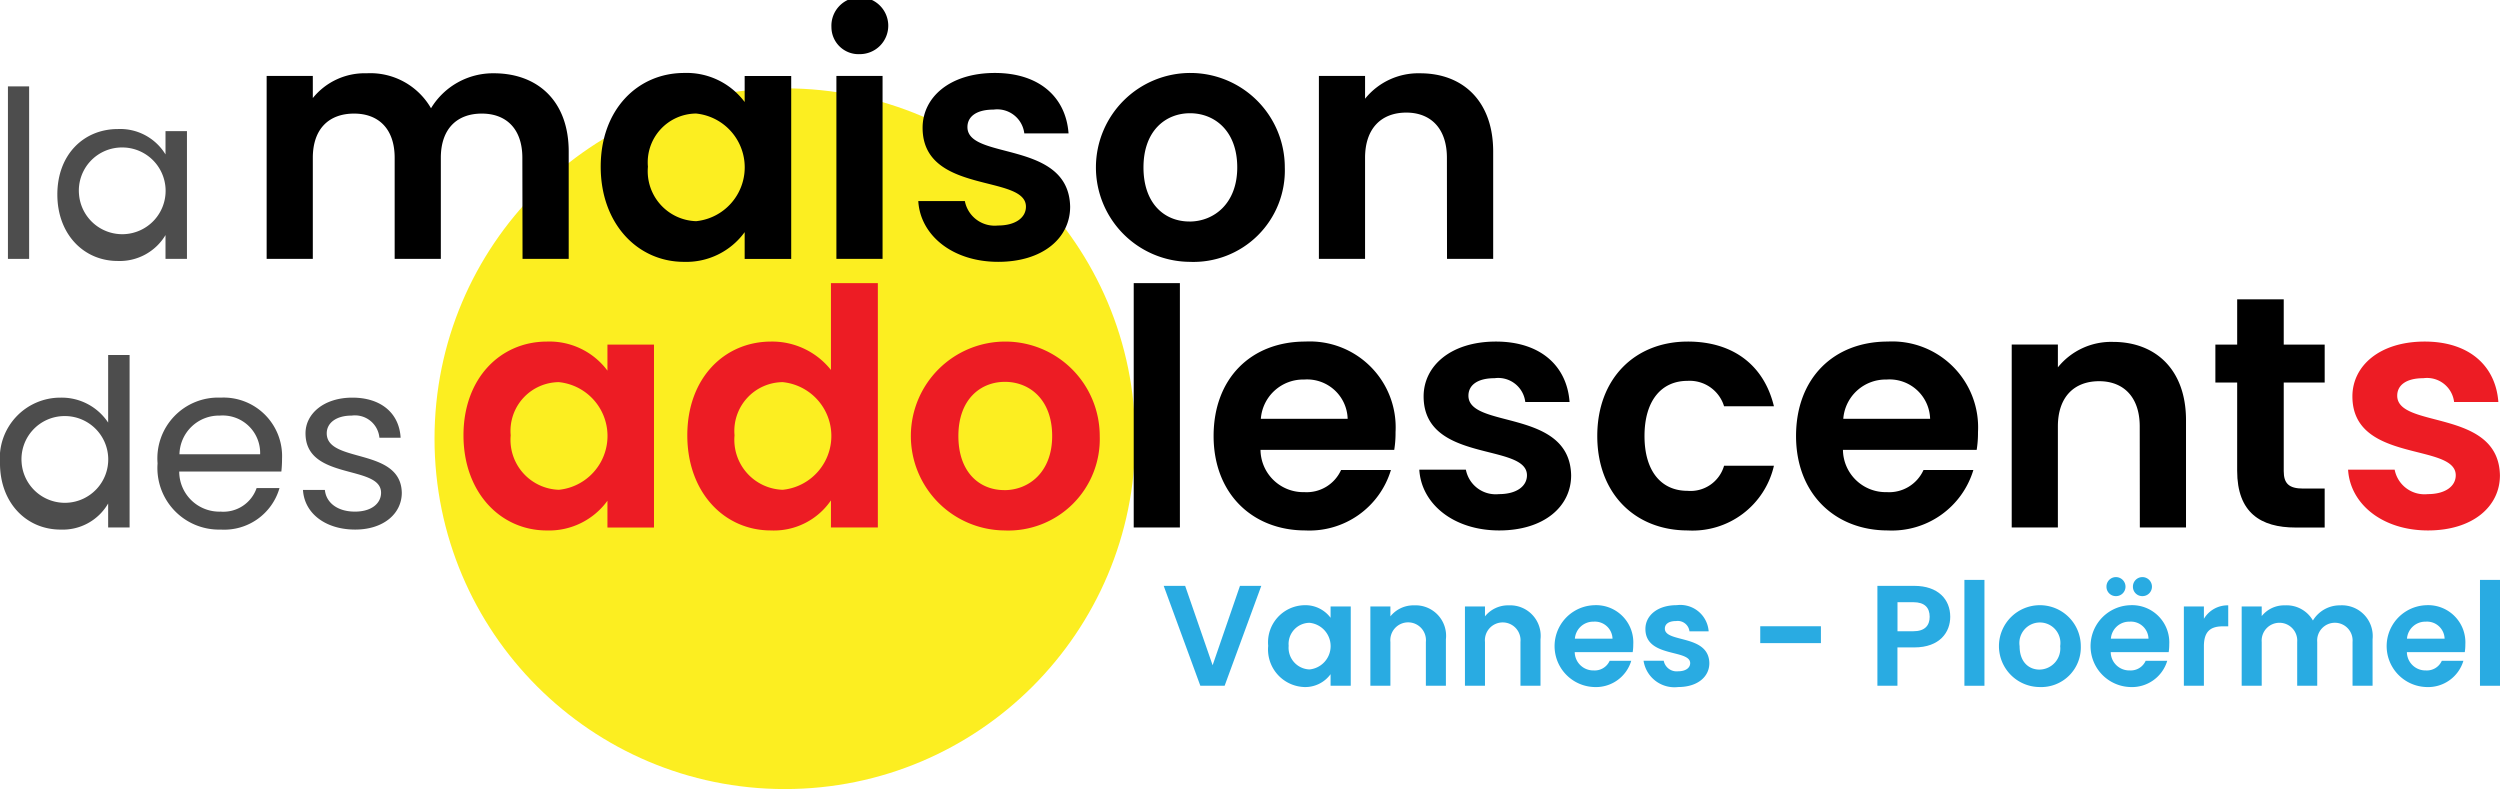 <svg xmlns="http://www.w3.org/2000/svg" width="178.691" height="56.399" viewBox="0 0 178.691 56.399">
  <g id="Groupe_1381" data-name="Groupe 1381" transform="translate(-974.793 -433.435)">
    <circle id="Ellipse_9" data-name="Ellipse 9" cx="25.042" cy="25.042" r="25.042" transform="translate(1005.851 439.75)" fill="#fcee21"/>
    <g id="Groupe_1379" data-name="Groupe 1379" transform="translate(974.793 433.435)">
      <path id="Tracé_1016" data-name="Tracé 1016" d="M975.472,440.832h1.515v12.329h-1.515Z" transform="translate(-974.905 -434.657)" fill="#4d4d4d"/>
      <path id="Tracé_1017" data-name="Tracé 1017" d="M984.034,444.484a3.789,3.789,0,0,1,3.4,1.816v-1.666h1.533v9.13h-1.533v-1.7a3.813,3.813,0,0,1-3.416,1.85c-2.432,0-4.315-1.916-4.315-4.748C979.7,446.317,981.584,444.484,984.034,444.484Zm.3,1.317a3.082,3.082,0,0,0-3.081,3.365,3.1,3.1,0,1,0,3.081-3.365Z" transform="translate(-975.604 -435.261)" fill="#4d4d4d"/>
      <path id="Tracé_1018" data-name="Tracé 1018" d="M1015.9,445.753c0-2.077-1.155-3.162-2.9-3.162-1.77,0-2.927,1.085-2.927,3.162v7.223h-3.3v-7.223c0-2.077-1.157-3.162-2.9-3.162-1.793,0-2.95,1.085-2.95,3.162v7.223h-3.3V439.9h3.3v1.581a4.763,4.763,0,0,1,3.848-1.771,5,5,0,0,1,4.6,2.5,5.179,5.179,0,0,1,4.485-2.5c3.139,0,5.357,1.982,5.357,5.594v7.671h-3.3Z" transform="translate(-978.564 -434.472)"/>
      <path id="Tracé_1019" data-name="Tracé 1019" d="M1032.2,439.683a5.17,5.17,0,0,1,4.319,2.077V439.9h3.327v13.075h-3.327V451.06a5.156,5.156,0,0,1-4.342,2.124c-3.3,0-5.948-2.715-5.948-6.8S1028.869,439.683,1032.2,439.683Zm.849,2.9a3.486,3.486,0,0,0-3.445,3.8,3.572,3.572,0,0,0,3.445,3.894,3.867,3.867,0,0,0,0-7.694Z" transform="translate(-983.293 -434.468)"/>
      <path id="Tracé_1020" data-name="Tracé 1020" d="M1045.987,435.37a2.032,2.032,0,1,1,2.03,1.935A1.938,1.938,0,0,1,1045.987,435.37Zm.355,3.493h3.3v13.075h-3.3Z" transform="translate(-986.559 -433.435)"/>
      <path id="Tracé_1021" data-name="Tracé 1021" d="M1059.135,453.183c-3.281,0-5.57-1.912-5.712-4.343h3.328a2.17,2.17,0,0,0,2.36,1.747c1.3,0,2.007-.59,2.007-1.346,0-2.336-7.387-.85-7.387-5.64,0-2.172,1.935-3.918,5.168-3.918,3.163,0,5.075,1.723,5.264,4.319H1061a1.948,1.948,0,0,0-2.2-1.7c-1.227,0-1.864.5-1.864,1.251,0,2.384,7.246.9,7.341,5.688C1064.281,451.484,1062.32,453.183,1059.135,453.183Z" transform="translate(-987.787 -434.468)"/>
      <path id="Tracé_1022" data-name="Tracé 1022" d="M1075.322,453.183a6.75,6.75,0,1,1,6.821-6.75A6.537,6.537,0,0,1,1075.322,453.183Zm0-2.88c1.747,0,3.422-1.274,3.422-3.87,0-2.62-1.628-3.871-3.375-3.871s-3.327,1.25-3.327,3.871C1072.041,449.03,1073.552,450.3,1075.322,450.3Z" transform="translate(-990.31 -434.468)"/>
      <path id="Tracé_1023" data-name="Tracé 1023" d="M1096.875,445.753c0-2.1-1.156-3.233-2.9-3.233-1.793,0-2.95,1.134-2.95,3.233v7.223h-3.3V439.9h3.3v1.629a4.884,4.884,0,0,1,3.941-1.818c3.045,0,5.216,1.982,5.216,5.594v7.671h-3.3Z" transform="translate(-993.455 -434.472)"/>
      <path id="Tracé_1024" data-name="Tracé 1024" d="M979.141,466.88a3.983,3.983,0,0,1,3.382,1.783v-4.831h1.533v12.329h-1.533v-1.716a3.75,3.75,0,0,1-3.4,1.866c-2.449,0-4.331-1.916-4.331-4.748A4.33,4.33,0,0,1,979.141,466.88Zm.283,1.317a3.083,3.083,0,0,0-3.083,3.365,3.1,3.1,0,1,0,3.083-3.365Z" transform="translate(-974.793 -438.458)" fill="#4d4d4d"/>
      <path id="Tracé_1025" data-name="Tracé 1025" d="M992.8,476.914a4.4,4.4,0,0,1-4.514-4.731,4.344,4.344,0,0,1,4.514-4.7,4.185,4.185,0,0,1,4.382,4.366,8.208,8.208,0,0,1-.049.917h-7.3a2.869,2.869,0,0,0,2.964,2.865,2.511,2.511,0,0,0,2.567-1.682H997A4.107,4.107,0,0,1,992.8,476.914Zm-2.948-5.381h5.764a2.678,2.678,0,0,0-2.882-2.766A2.828,2.828,0,0,0,989.85,471.533Z" transform="translate(-977.023 -439.062)" fill="#4d4d4d"/>
      <path id="Tracé_1026" data-name="Tracé 1026" d="M1004.469,476.914c-2.133,0-3.633-1.166-3.732-2.831h1.566c.083.882.866,1.548,2.149,1.548,1.2,0,1.866-.6,1.866-1.349,0-2.033-5.4-.851-5.4-4.249,0-1.4,1.316-2.549,3.349-2.549,2.016,0,3.348,1.083,3.449,2.866H1006.2a1.756,1.756,0,0,0-1.982-1.583c-1.116,0-1.783.533-1.783,1.266,0,2.166,5.3.983,5.365,4.249C1007.8,475.781,1006.485,476.914,1004.469,476.914Z" transform="translate(-979.081 -439.062)" fill="#4d4d4d"/>
      <path id="Tracé_1027" data-name="Tracé 1027" d="M1020.45,462.683a5.171,5.171,0,0,1,4.319,2.077V462.9h3.327v13.075h-3.327V474.06a5.156,5.156,0,0,1-4.342,2.124c-3.3,0-5.948-2.715-5.948-6.8S1017.122,462.683,1020.45,462.683Zm.849,2.9a3.487,3.487,0,0,0-3.446,3.8,3.573,3.573,0,0,0,3.446,3.894,3.867,3.867,0,0,0,0-7.694Z" transform="translate(-981.351 -438.269)" fill="#ed1c24"/>
      <path id="Tracé_1028" data-name="Tracé 1028" d="M1039.641,461.856a5.366,5.366,0,0,1,4.271,2.029v-6.206h3.352v17.465h-3.352v-1.936a4.939,4.939,0,0,1-4.295,2.148c-3.328,0-5.972-2.715-5.972-6.8S1036.29,461.856,1039.641,461.856Zm.826,2.9a3.487,3.487,0,0,0-3.446,3.8,3.573,3.573,0,0,0,3.446,3.894,3.867,3.867,0,0,0,0-7.694Z" transform="translate(-984.519 -437.442)" fill="#ed1c24"/>
      <path id="Tracé_1029" data-name="Tracé 1029" d="M1059.475,476.183a6.75,6.75,0,1,1,6.822-6.75A6.537,6.537,0,0,1,1059.475,476.183Zm0-2.88c1.747,0,3.422-1.274,3.422-3.87,0-2.62-1.628-3.871-3.375-3.871s-3.328,1.25-3.328,3.871C1056.194,472.03,1057.705,473.3,1059.475,473.3Z" transform="translate(-987.692 -438.269)" fill="#ed1c24"/>
      <path id="Tracé_1030" data-name="Tracé 1030" d="M1071.87,457.679h3.3v17.465h-3.3Z" transform="translate(-990.836 -437.442)"/>
      <path id="Tracé_1031" data-name="Tracé 1031" d="M1085.272,476.183c-3.8,0-6.561-2.644-6.561-6.75,0-4.131,2.691-6.751,6.561-6.751a6.139,6.139,0,0,1,6.444,6.468,7.709,7.709,0,0,1-.094,1.274h-9.559a3.059,3.059,0,0,0,3.139,3.021,2.693,2.693,0,0,0,2.619-1.581h3.564A6.079,6.079,0,0,1,1085.272,476.183Zm-3.185-7.978h6.206a2.9,2.9,0,0,0-3.114-2.808A3.035,3.035,0,0,0,1082.087,468.206Z" transform="translate(-991.967 -438.269)"/>
      <path id="Tracé_1032" data-name="Tracé 1032" d="M1102.037,476.183c-3.281,0-5.57-1.912-5.712-4.343h3.329a2.169,2.169,0,0,0,2.36,1.747c1.3,0,2.006-.59,2.006-1.346,0-2.336-7.387-.85-7.387-5.64,0-2.172,1.936-3.918,5.169-3.918,3.163,0,5.074,1.723,5.263,4.319H1103.9a1.948,1.948,0,0,0-2.2-1.7c-1.226,0-1.864.5-1.864,1.251,0,2.384,7.246.9,7.341,5.688C1107.182,474.484,1105.223,476.183,1102.037,476.183Z" transform="translate(-994.878 -438.269)"/>
      <path id="Tracé_1033" data-name="Tracé 1033" d="M1118.031,462.683c3.256,0,5.452,1.7,6.159,4.626h-3.563a2.568,2.568,0,0,0-2.62-1.817c-1.841,0-3.068,1.392-3.068,3.942s1.227,3.917,3.068,3.917a2.493,2.493,0,0,0,2.62-1.794h3.563a5.963,5.963,0,0,1-6.159,4.626c-3.777,0-6.468-2.644-6.468-6.75S1114.254,462.683,1118.031,462.683Z" transform="translate(-997.396 -438.269)"/>
      <path id="Tracé_1034" data-name="Tracé 1034" d="M1135.144,476.183c-3.8,0-6.561-2.644-6.561-6.75,0-4.131,2.691-6.751,6.561-6.751a6.139,6.139,0,0,1,6.444,6.468,7.709,7.709,0,0,1-.094,1.274h-9.559a3.059,3.059,0,0,0,3.139,3.021,2.693,2.693,0,0,0,2.619-1.581h3.564A6.078,6.078,0,0,1,1135.144,476.183Zm-3.185-7.978h6.207a2.9,2.9,0,0,0-3.115-2.808A3.036,3.036,0,0,0,1131.959,468.206Z" transform="translate(-1000.208 -438.269)"/>
      <path id="Tracé_1035" data-name="Tracé 1035" d="M1156.2,468.753c0-2.1-1.157-3.233-2.9-3.233-1.793,0-2.95,1.134-2.95,3.233v7.223h-3.3V462.9h3.3v1.629a4.885,4.885,0,0,1,3.942-1.818c3.044,0,5.216,1.983,5.216,5.594v7.671h-3.3Z" transform="translate(-1003.26 -438.273)"/>
      <path id="Tracé_1036" data-name="Tracé 1036" d="M1166.047,465.011h-1.558V462.3h1.558v-3.235h3.328V462.3h2.927v2.714h-2.927v6.326c0,.873.354,1.251,1.392,1.251h1.534v2.785h-2.078c-2.5,0-4.177-1.063-4.177-4.06Z" transform="translate(-1006.142 -437.67)"/>
      <path id="Tracé_1037" data-name="Tracé 1037" d="M1181.566,476.183c-3.281,0-5.57-1.912-5.712-4.343h3.329a2.169,2.169,0,0,0,2.36,1.747c1.3,0,2.006-.59,2.006-1.346,0-2.336-7.387-.85-7.387-5.64,0-2.172,1.935-3.918,5.168-3.918,3.163,0,5.074,1.723,5.264,4.319h-3.163a1.949,1.949,0,0,0-2.2-1.7c-1.227,0-1.865.5-1.865,1.251,0,2.384,7.246.9,7.341,5.688C1186.711,474.484,1184.752,476.183,1181.566,476.183Z" transform="translate(-1008.021 -438.269)" fill="#ed1c24"/>
    </g>
    <g id="Groupe_1380" data-name="Groupe 1380" transform="translate(1057.971 474.679)">
      <path id="Tracé_1038" data-name="Tracé 1038" d="M1079.889,483.6h1.523l-2.619,7.138h-1.738l-2.618-7.138h1.533l1.963,5.675Z" transform="translate(-1074.438 -482.969)" fill="#29abe2"/>
      <path id="Tracé_1039" data-name="Tracé 1039" d="M1085.972,485.257a2.239,2.239,0,0,1,1.871.9v-.808h1.442v5.665h-1.442v-.828a2.235,2.235,0,0,1-1.882.92,2.687,2.687,0,0,1-2.577-2.944A2.653,2.653,0,0,1,1085.972,485.257Zm.368,1.258a1.511,1.511,0,0,0-1.493,1.647,1.548,1.548,0,0,0,1.493,1.686,1.675,1.675,0,0,0,0-3.333Z" transform="translate(-1075.916 -483.243)" fill="#29abe2"/>
      <path id="Tracé_1040" data-name="Tracé 1040" d="M1096.1,487.887a1.274,1.274,0,1,0-2.535,0v3.129h-1.432v-5.665h1.432v.705a2.115,2.115,0,0,1,1.707-.787,2.179,2.179,0,0,1,2.26,2.424v3.323H1096.1Z" transform="translate(-1077.362 -483.245)" fill="#29abe2"/>
      <path id="Tracé_1041" data-name="Tracé 1041" d="M1104.2,487.887a1.274,1.274,0,1,0-2.536,0v3.129h-1.432v-5.665h1.432v.705a2.117,2.117,0,0,1,1.707-.787,2.18,2.18,0,0,1,2.261,2.424v3.323H1104.2Z" transform="translate(-1078.701 -483.245)" fill="#29abe2"/>
      <path id="Tracé_1042" data-name="Tracé 1042" d="M1110.737,491.106a2.926,2.926,0,0,1,0-5.849,2.66,2.66,0,0,1,2.792,2.8,3.437,3.437,0,0,1-.041.553h-4.143a1.326,1.326,0,0,0,1.36,1.309,1.167,1.167,0,0,0,1.135-.686h1.544A2.633,2.633,0,0,1,1110.737,491.106Zm-1.381-3.456h2.69a1.259,1.259,0,0,0-1.35-1.217A1.315,1.315,0,0,0,1109.356,487.65Z" transform="translate(-1079.967 -483.243)" fill="#29abe2"/>
      <path id="Tracé_1043" data-name="Tracé 1043" d="M1118,491.106a2.233,2.233,0,0,1-2.474-1.881h1.442a.939.939,0,0,0,1.022.756c.563,0,.869-.255.869-.583,0-1.012-3.2-.368-3.2-2.444,0-.941.838-1.7,2.239-1.7a2.029,2.029,0,0,1,2.281,1.871h-1.371a.843.843,0,0,0-.951-.736c-.532,0-.808.214-.808.542,0,1.033,3.14.388,3.18,2.464C1120.233,490.37,1119.385,491.106,1118,491.106Z" transform="translate(-1081.229 -483.243)" fill="#29abe2"/>
      <path id="Tracé_1044" data-name="Tracé 1044" d="M1125.517,487.058h4.336v1.206h-4.336Z" transform="translate(-1082.879 -483.54)" fill="#29abe2"/>
      <path id="Tracé_1045" data-name="Tracé 1045" d="M1138.182,488h-1.2v2.74h-1.432V483.6h2.629c1.718,0,2.577.972,2.577,2.21C1140.758,486.9,1140.022,488,1138.182,488Zm-.062-1.156c.808,0,1.166-.4,1.166-1.032,0-.654-.358-1.044-1.166-1.044h-1.134v2.076Z" transform="translate(-1084.538 -482.969)" fill="#29abe2"/>
      <path id="Tracé_1046" data-name="Tracé 1046" d="M1143,483.089h1.432v7.567H1143Z" transform="translate(-1085.769 -482.884)" fill="#29abe2"/>
      <path id="Tracé_1047" data-name="Tracé 1047" d="M1148.855,490.707a2.925,2.925,0,1,1,2.956-2.925A2.832,2.832,0,0,1,1148.855,490.707Zm4.791-7.173a.676.676,0,0,1,.675-.685.685.685,0,0,1,.685.685.676.676,0,0,1-.685.675A.668.668,0,0,1,1153.646,483.534Zm-4.791,5.926a1.508,1.508,0,0,0,1.482-1.678,1.467,1.467,0,1,0-2.9,0C1147.433,488.908,1148.089,489.46,1148.855,489.46Zm6.682-5.926a.676.676,0,0,1,.675-.685.684.684,0,0,1,.685.685.676.676,0,0,1-.685.675A.668.668,0,0,1,1155.537,483.534Z" transform="translate(-1086.261 -482.844)" fill="#29abe2"/>
      <path id="Tracé_1048" data-name="Tracé 1048" d="M1156.631,491.106a2.926,2.926,0,0,1,0-5.849,2.66,2.66,0,0,1,2.792,2.8,3.437,3.437,0,0,1-.041.553h-4.142a1.326,1.326,0,0,0,1.361,1.309,1.168,1.168,0,0,0,1.135-.686h1.543A2.632,2.632,0,0,1,1156.631,491.106Zm-1.38-3.456h2.689a1.258,1.258,0,0,0-1.35-1.217A1.314,1.314,0,0,0,1155.251,487.65Z" transform="translate(-1087.551 -483.243)" fill="#29abe2"/>
      <path id="Tracé_1049" data-name="Tracé 1049" d="M1163.223,491.016h-1.432v-5.665h1.432v.88a1.965,1.965,0,0,1,1.739-.962v1.5h-.379c-.849,0-1.36.327-1.36,1.422Z" transform="translate(-1088.874 -483.245)" fill="#29abe2"/>
      <path id="Tracé_1050" data-name="Tracé 1050" d="M1174.666,487.887a1.267,1.267,0,1,0-2.525,0v3.129h-1.432v-3.129a1.272,1.272,0,1,0-2.536,0v3.129h-1.432v-5.665h1.432v.685a2.061,2.061,0,0,1,1.667-.767,2.167,2.167,0,0,1,1.993,1.083,2.244,2.244,0,0,1,1.943-1.083,2.2,2.2,0,0,1,2.321,2.424v3.323h-1.432Z" transform="translate(-1089.692 -483.245)" fill="#29abe2"/>
      <path id="Tracé_1051" data-name="Tracé 1051" d="M1181.986,491.106a2.926,2.926,0,0,1,0-5.849,2.66,2.66,0,0,1,2.792,2.8,3.437,3.437,0,0,1-.041.553H1180.6a1.326,1.326,0,0,0,1.36,1.309,1.168,1.168,0,0,0,1.135-.686h1.543A2.632,2.632,0,0,1,1181.986,491.106Zm-1.38-3.456h2.69a1.259,1.259,0,0,0-1.351-1.217A1.315,1.315,0,0,0,1180.606,487.65Z" transform="translate(-1091.742 -483.243)" fill="#29abe2"/>
      <path id="Tracé_1052" data-name="Tracé 1052" d="M1187.146,483.089h1.432v7.567h-1.432Z" transform="translate(-1093.064 -482.884)" fill="#29abe2"/>
    </g>
  </g>
</svg>

